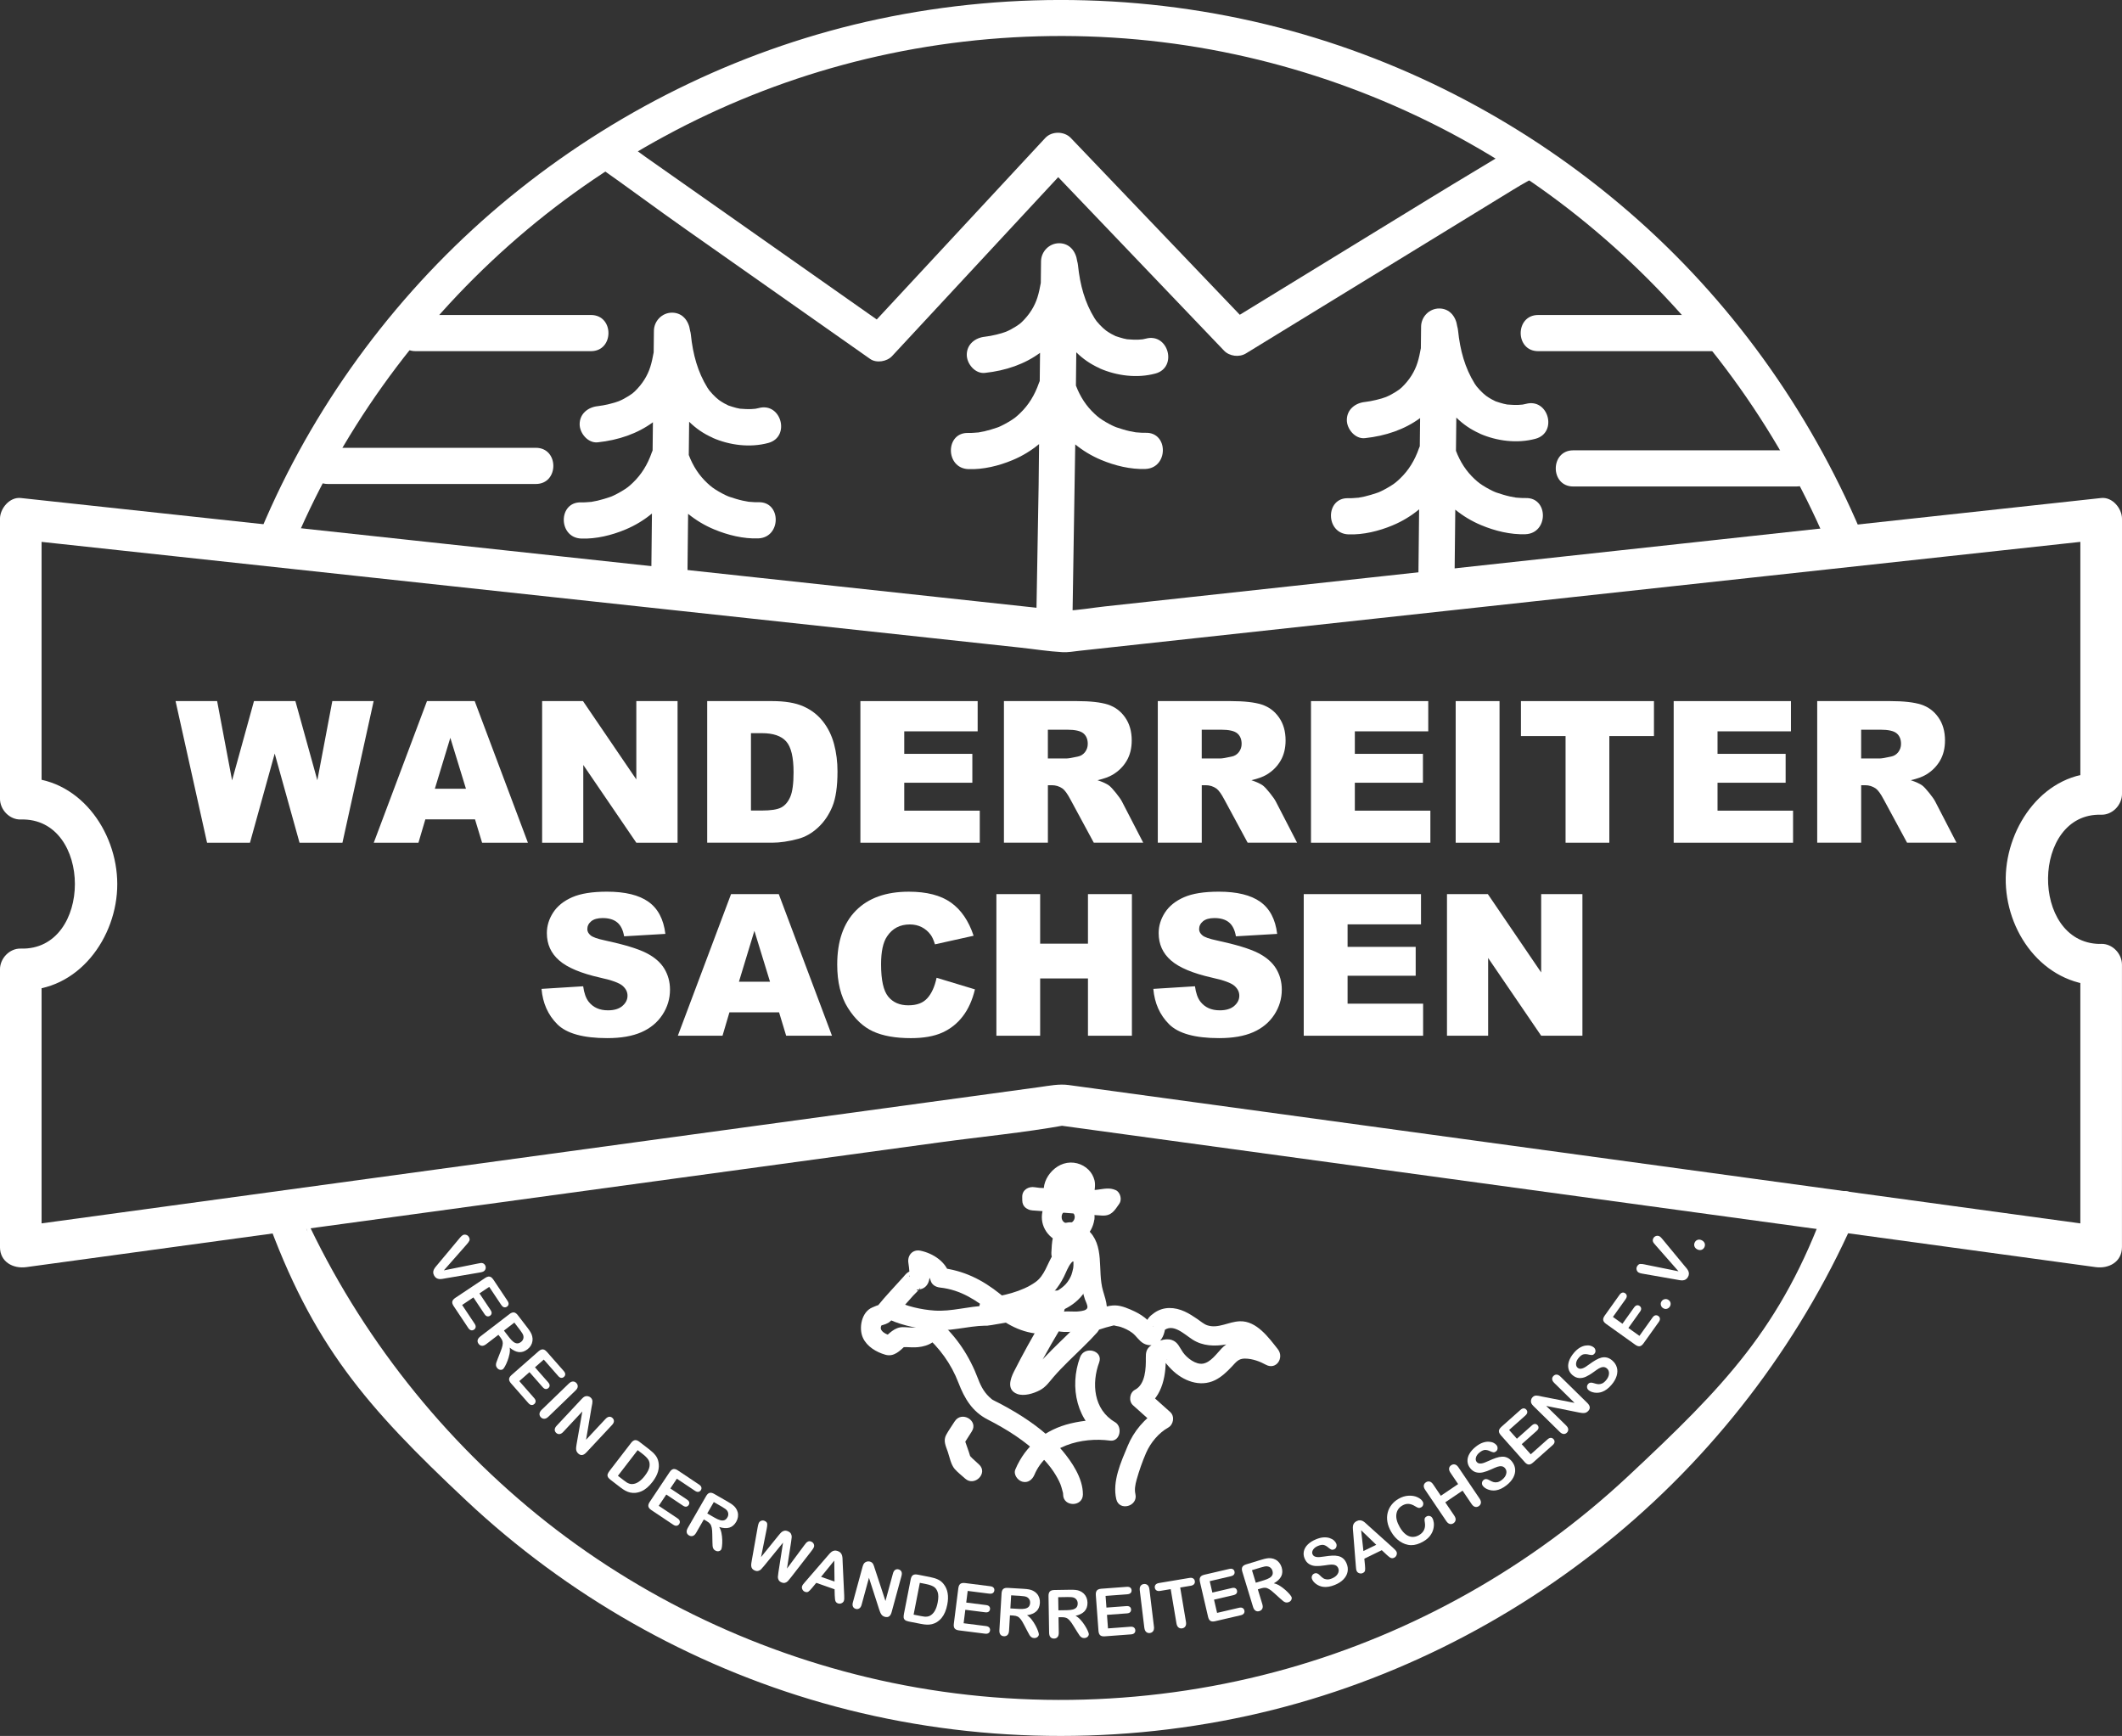 <?xml version="1.0" encoding="UTF-8"?><svg id="Ebene_2" xmlns="http://www.w3.org/2000/svg" viewBox="0 0 1173.52 959.91"><rect x="0" y="0" width="1173.52" height="959.91" fill="#333333" stroke="none"/><defs><style>.cls-1{fill:#fff;}</style></defs><g id="Ebene_2-2"><path class="cls-1" d="m97.1,387.68h22.98l8.27,43.84,12.11-43.84h22.9l12.14,43.78,8.28-43.78h22.86l-17.26,78.31h-23.73l-13.73-49.3-13.68,49.3h-23.73l-17.42-78.31Z"/><path class="cls-1" d="m262.7,453.06h-27.47l-3.82,12.93h-24.71l29.43-78.31h26.39l29.43,78.31h-25.34l-3.92-12.93Zm-5.02-16.93l-8.64-28.15-8.55,28.15h17.2Z"/><path class="cls-1" d="m299.81,387.68h22.6l29.49,43.32v-43.32h22.81v78.31h-22.81l-29.33-43v43h-22.76v-78.31Z"/><path class="cls-1" d="m391.1,387.68h35.95c7.09,0,12.81.96,17.17,2.88s7.97,4.68,10.82,8.28c2.85,3.6,4.91,7.78,6.2,12.55,1.28,4.77,1.92,9.83,1.92,15.17,0,8.37-.95,14.86-2.86,19.47-1.91,4.61-4.55,8.48-7.93,11.59-3.38,3.12-7.02,5.19-10.9,6.22-5.31,1.43-10.11,2.14-14.42,2.14h-35.95v-78.31Zm24.2,17.73v42.79h5.93c5.06,0,8.65-.56,10.79-1.68,2.14-1.12,3.81-3.08,5.02-5.88,1.21-2.8,1.82-7.33,1.82-13.6,0-8.3-1.35-13.98-4.06-17.04-2.71-3.06-7.19-4.59-13.46-4.59h-6.04Z"/><path class="cls-1" d="m475.82,387.68h64.85v16.72h-40.6v12.45h37.66v15.97h-37.66v15.44h41.77v17.73h-66.02v-78.31Z"/><path class="cls-1" d="m555.2,465.99v-78.31h40.33c7.48,0,13.19.64,17.15,1.92s7.14,3.66,9.56,7.13c2.42,3.47,3.63,7.7,3.63,12.69,0,4.34-.93,8.09-2.78,11.24-1.85,3.15-4.4,5.71-7.64,7.66-2.07,1.25-4.9,2.28-8.5,3.1,2.88.96,4.98,1.93,6.3,2.89.89.64,2.18,2.01,3.87,4.12,1.69,2.1,2.82,3.72,3.39,4.86l11.72,22.69h-27.34l-12.93-23.93c-1.64-3.1-3.1-5.11-4.38-6.04-1.75-1.21-3.72-1.82-5.93-1.82h-2.14v31.78h-24.3Zm24.3-46.58h10.2c1.1,0,3.24-.36,6.41-1.07,1.6-.32,2.91-1.14,3.93-2.46,1.01-1.32,1.52-2.83,1.52-4.54,0-2.53-.8-4.47-2.4-5.82-1.6-1.35-4.61-2.03-9.03-2.03h-10.63v15.92Z"/><path class="cls-1" d="m640.29,465.99v-78.31h40.33c7.48,0,13.19.64,17.15,1.92s7.14,3.66,9.56,7.13c2.42,3.47,3.63,7.7,3.63,12.69,0,4.34-.93,8.09-2.78,11.24-1.85,3.15-4.4,5.71-7.64,7.66-2.07,1.25-4.9,2.28-8.5,3.1,2.88.96,4.98,1.93,6.3,2.89.89.64,2.18,2.01,3.87,4.12,1.69,2.1,2.82,3.72,3.39,4.86l11.72,22.69h-27.34l-12.93-23.93c-1.64-3.1-3.1-5.11-4.38-6.04-1.75-1.21-3.72-1.82-5.93-1.82h-2.14v31.78h-24.3Zm24.3-46.58h10.2c1.1,0,3.24-.36,6.41-1.07,1.6-.32,2.91-1.14,3.93-2.46,1.01-1.32,1.52-2.83,1.52-4.54,0-2.53-.8-4.47-2.4-5.82-1.6-1.35-4.61-2.03-9.03-2.03h-10.63v15.92Z"/><path class="cls-1" d="m725.01,387.68h64.85v16.72h-40.6v12.45h37.66v15.97h-37.66v15.44h41.77v17.73h-66.02v-78.31Z"/><path class="cls-1" d="m805.03,387.68h24.25v78.31h-24.25v-78.31Z"/><path class="cls-1" d="m841.13,387.68h73.55v19.34h-24.68v58.97h-24.2v-58.97h-24.68v-19.34Z"/><path class="cls-1" d="m925.59,387.68h64.85v16.72h-40.6v12.45h37.66v15.97h-37.66v15.44h41.77v17.73h-66.02v-78.31Z"/><path class="cls-1" d="m1004.96,465.99v-78.31h40.33c7.48,0,13.19.64,17.15,1.92s7.14,3.66,9.56,7.13c2.42,3.47,3.63,7.7,3.63,12.69,0,4.34-.93,8.09-2.78,11.24-1.85,3.15-4.4,5.71-7.64,7.66-2.07,1.25-4.9,2.28-8.5,3.1,2.88.96,4.98,1.93,6.3,2.89.89.64,2.18,2.01,3.87,4.12,1.69,2.1,2.82,3.72,3.39,4.86l11.72,22.69h-27.34l-12.93-23.93c-1.64-3.1-3.1-5.11-4.38-6.04-1.75-1.21-3.72-1.82-5.93-1.82h-2.14v31.78h-24.3Zm24.3-46.58h10.2c1.1,0,3.24-.36,6.41-1.07,1.6-.32,2.91-1.14,3.93-2.46,1.01-1.32,1.52-2.83,1.52-4.54,0-2.53-.8-4.47-2.4-5.82-1.6-1.35-4.61-2.03-9.03-2.03h-10.63v15.92Z"/><path class="cls-1" d="m299.49,546.81l23.02-1.44c.5,3.74,1.51,6.59,3.04,8.55,2.49,3.17,6.05,4.75,10.68,4.75,3.45,0,6.12-.81,7.99-2.43,1.87-1.62,2.81-3.5,2.81-5.64s-.89-3.85-2.67-5.45c-1.78-1.6-5.91-3.12-12.39-4.54-10.61-2.39-18.18-5.56-22.7-9.51-4.56-3.95-6.84-8.99-6.84-15.12,0-4.02,1.17-7.82,3.5-11.41,2.33-3.58,5.84-6.39,10.52-8.44,4.68-2.05,11.1-3.07,19.26-3.07,10.01,0,17.64,1.86,22.89,5.58,5.25,3.72,8.38,9.64,9.37,17.76l-22.81,1.34c-.61-3.53-1.88-6.09-3.82-7.69s-4.62-2.4-8.04-2.4c-2.81,0-4.93.6-6.36,1.79-1.43,1.19-2.14,2.64-2.14,4.35,0,1.25.59,2.37,1.76,3.37,1.14,1.03,3.85,1.99,8.12,2.88,10.58,2.28,18.15,4.59,22.73,6.92,4.57,2.33,7.91,5.23,9.99,8.68,2.08,3.46,3.13,7.32,3.13,11.59,0,5.02-1.39,9.65-4.17,13.89-2.78,4.24-6.66,7.45-11.64,9.64-4.99,2.19-11.27,3.28-18.86,3.28-13.32,0-22.54-2.56-27.67-7.69-5.13-5.13-8.03-11.64-8.71-19.55Z"/><path class="cls-1" d="m430.86,559.79h-27.47l-3.82,12.93h-24.71l29.43-78.31h26.39l29.43,78.31h-25.34l-3.92-12.93Zm-5.02-16.93l-8.64-28.15-8.55,28.15h17.2Z"/><path class="cls-1" d="m517.96,540.67l21.21,6.41c-1.43,5.95-3.67,10.92-6.73,14.9-3.06,3.99-6.86,7-11.4,9.03-4.54,2.03-10.32,3.04-17.33,3.04-8.51,0-15.46-1.24-20.86-3.71-5.39-2.47-10.05-6.82-13.97-13.05-3.92-6.23-5.88-14.2-5.88-23.91,0-12.95,3.45-22.91,10.34-29.87,6.89-6.96,16.64-10.44,29.25-10.44,9.86,0,17.62,1.99,23.26,5.98,5.64,3.99,9.84,10.11,12.58,18.38l-21.37,4.75c-.75-2.39-1.53-4.13-2.35-5.23-1.35-1.85-3.01-3.28-4.97-4.27-1.96-1-4.15-1.5-6.57-1.5-5.48,0-9.69,2.21-12.61,6.62-2.21,3.27-3.31,8.41-3.31,15.42,0,8.68,1.32,14.63,3.95,17.85,2.63,3.22,6.34,4.83,11.11,4.83s8.13-1.3,10.5-3.9c2.37-2.6,4.09-6.37,5.15-11.32Z"/><path class="cls-1" d="m551.03,494.41h24.2v27.4h26.44v-27.4h24.3v78.31h-24.3v-31.68h-26.44v31.68h-24.2v-78.31Z"/><path class="cls-1" d="m637.83,546.81l23.02-1.44c.5,3.74,1.51,6.59,3.04,8.55,2.49,3.17,6.05,4.75,10.68,4.75,3.45,0,6.12-.81,7.99-2.43,1.87-1.62,2.81-3.5,2.81-5.64s-.89-3.85-2.67-5.45c-1.78-1.6-5.91-3.12-12.39-4.54-10.61-2.39-18.18-5.56-22.7-9.51-4.56-3.95-6.84-8.99-6.84-15.12,0-4.02,1.17-7.82,3.5-11.41,2.33-3.58,5.84-6.39,10.52-8.44,4.68-2.05,11.1-3.07,19.26-3.07,10.01,0,17.64,1.86,22.89,5.58,5.25,3.72,8.38,9.64,9.37,17.76l-22.81,1.34c-.61-3.53-1.88-6.09-3.82-7.69s-4.62-2.4-8.04-2.4c-2.81,0-4.93.6-6.36,1.79-1.43,1.19-2.14,2.64-2.14,4.35,0,1.25.59,2.37,1.76,3.37,1.14,1.03,3.85,1.99,8.12,2.88,10.58,2.28,18.15,4.59,22.73,6.92,4.57,2.33,7.91,5.23,9.99,8.68,2.08,3.46,3.13,7.32,3.13,11.59,0,5.02-1.39,9.65-4.17,13.89-2.78,4.24-6.66,7.45-11.64,9.64-4.99,2.19-11.27,3.28-18.86,3.28-13.32,0-22.54-2.56-27.67-7.69-5.13-5.13-8.03-11.64-8.71-19.55Z"/><path class="cls-1" d="m721,494.41h64.85v16.72h-40.6v12.45h37.66v15.97h-37.66v15.44h41.77v17.73h-66.02v-78.31Z"/><path class="cls-1" d="m800.22,494.41h22.6l29.49,43.32v-43.32h22.81v78.31h-22.81l-29.33-43v43h-22.76v-78.31Z"/><path class="cls-1" d="m607.4,735.35c2.8-.92,5.61-1.78,8.48-2.44,1.07-.25,1.93.02.56-.14,1.07.12-1.03-.2-1.04-.2.98.66,3.06.74,4.2,1.12,2.31.77,4.61,1.85,6.56,3.32,2.31,1.74,3.72,4.45,6.3,5.87s5.7,1.28,8.05-.53c2.98-2.3,3.82-6.35,4.09-9.92-.53,1.29-1.07,2.58-1.6,3.87,5.31-5.27,11.73,1.38,16.52,4.44,5.68,3.63,12.25,3.82,18.75,2.66,1.87-.34,3.67-.91,5.5-1.4.51-.14,2.9-.53,1.31-.4.39-.03.76-.05,1.15-.06,1.24-.03-1.15-.31.11-.02.42.1.83.21,1.23.37-.95-.37.15.12.45.32.95.65,1.43.97,2.47,1.94,3.12,2.9,5.81,6.27,8.44,9.61,2.21-2.87,4.42-5.73,6.63-8.6-5.3-2.9-11.83-5.14-17.92-4.87-4.75.21-8.79,1.93-12.08,5.37-2.75,2.87-6.02,7.64-10.25,8.37-4.02.69-8.87-3.1-11.06-6.17-1.9-2.66-2.81-5.82-6.29-6.92-3.87-1.23-8.29.86-11.42,3.06-2.66,1.86-2.91,4.02-2.87,6.88.08,5.65-.19,14.58-5.97,17.59-3.02,1.57-3.66,6.31-1.11,8.6,4.27,3.82,8.55,7.65,12.82,11.47.37-2.87.74-5.73,1.11-8.6-7.52,4.18-13.57,11.65-16.83,19.49-3.72,8.95-8.69,19.68-6.35,29.58,1.62,6.86,12.18,3.95,10.56-2.91-.55-2.35-.15-4.95.72-8.04,1.39-4.92,3.15-9.94,5.18-14.63,2.52-5.81,7.14-11.19,12.24-14.03,2.96-1.64,3.72-6.26,1.11-8.6-4.27-3.82-8.55-7.65-12.82-11.47-.37,2.87-.74,5.73-1.11,8.6,9.89-5.15,12.05-18.91,11.32-29.03-.9,1.58-1.81,3.15-2.71,4.73.87-.64,1.86-1.09,2.74-1.69,1.14-.77,1.3.3.18-.54-.8-.18-1.41-.58-1.81-1.2-.28-.39-.27-.36.02.08.25,2.24,3.51,5.55,4.98,7.01,6.24,6.23,15.61,9.97,23.97,5.9,3.63-1.76,6.65-4.68,9.38-7.58,2.31-2.45,3.61-4.38,7.15-4.37,4.31.02,8.43,1.66,11.59,3.39,5.78,3.16,10.34-3.89,6.63-8.6-5.04-6.41-11.78-15.75-21.01-15.42-6.37.23-11.83,4.19-17.92,2.25-1.97-.63-3.89-2.35-5.57-3.49-2.26-1.53-4.52-3.04-7.02-4.17-5.48-2.5-11.58-2.86-16.71.7-2.58,1.79-4.36,3.54-4.8,6.75-.18,1.28.26-.94-.04.22-.08.29-.17.65-.21.93l-.13.48c-.21.61-.21.63,0,.04l.18-.19c.86-.99,2.1-1.34,3.72-1.04.65-.36,1.31,1.7.31-.13-.57-1.05-1.75-2.08-2.62-2.88-2.16-1.98-4.66-3.64-7.31-4.89-3.18-1.49-7.1-3.25-10.72-3.35-4.05-.12-8.56,1.76-12.3,2.99-6.66,2.19-3.81,12.77,2.91,10.56h0Z"/><path class="cls-1" d="m598.87,826.32c.03-8.92-6.04-17.83-11.47-24.32-7.02-8.39-16.05-15.13-25.35-20.79-3.18-1.93-6.43-3.74-9.73-5.45-1.08-.56-2.21-1.06-3.27-1.67-.13-.07-.25-.17-.37-.25-.93-.59.19.18-.34-.25-3.64-2.97-5.71-6.57-7.34-10.9-4.8-12.74-11.89-23.6-22.22-32.6-2.84-2.48-8.32-1.92-9.15,2.42-.27,1.4-.95,1.38-3.01,1.54-2.45.19-4.88-.21-7.33-.2-4.63.02-7.59,3.6-10.9,6.43,1.78-.47,3.55-.94,5.33-1.41-2.02-.55-4.51-1.27-5.94-2.9-1.5-1.71-.28-3.25.87-4.99l-3.27,2.52c1.91-.62,4.2-1.04,5.94-2.07,1.21-.71,2.11-1.98,3.02-3.01,3.58-4.02,7.15-8.03,10.73-12.05,1.08-1.22,2.83-2.6,3.6-4.04.07-.12.27-.22.31-.35-.72,2.46-3.4,1.06-1.24,1.03,1.94-.02,3.67-.82,4.83-2.38,2.91-3.89,1.05-10.83.36-15.2-2.25,2.25-4.49,4.49-6.74,6.74,3.16.67,7.47,2.17,8.43,5.78.67,2.53,2.86,3.75,5.28,4.02,11.59,1.28,20.13,7.08,28.96,14.15,8.91,7.14,18.07,11.85,29.8,11.53,7.03-.19,7.06-11.14,0-10.95-5.06.14-9.89-.64-14.38-3.07-4.04-2.19-7.53-5.16-11.1-8.03-10.03-8.06-20.35-13.17-33.28-14.59,1.76,1.34,3.52,2.68,5.28,4.02-1.92-7.25-9.02-11.93-16.08-13.43-4.37-.93-7.4,2.55-6.74,6.74.21,1.32.24,1.56.34,2.52.11,1.03.23,2.06.28,3.09.02.42.02.84.05,1.26.03.46.32,1.19.01.73-1.1-1.7,6.45-3.9,3.17-3.74-.78.04-1.55.25-2.28.5-1.03.34-1.88.81-2.68,1.53-.58.52-1.07,1.2-1.59,1.78-4.67,5.24-9.63,10.33-14.05,15.78-.13.16-.68.6-.72.81-.01.08-.19.14-.2.23.08-.46,3-1.14,1.99-1.26s-3.25.99-4.23,1.39c-5.97,2.42-7.71,11.43-5.21,16.84,2.24,4.84,7.41,7.88,12.37,9.31,4.71,1.35,7.97-2.06,11.19-5.08,2.09-1.96-1.66.97-2.17.78.64.23,1.87.06,2.54.09,2.17.12,4.33.23,6.5.03,5.77-.53,11.33-3.31,12.51-9.5l-9.15,2.42c8.54,7.44,14.97,16.21,19.03,26.79,3.34,8.7,7.63,15.93,16.12,20.28,10.59,5.43,20.88,11.86,29.33,20.32,2.58,2.58,4.92,5.26,6.88,8.14.84,1.24,1.63,2.51,2.35,3.82.32.58.62,1.16.91,1.75.17.35,1.06,2.4.54,1.11.72,1.79,1.2,3.59,1.67,5.46.44,1.79-.06-1.2.04.24.01.2.03.39.03.59-.02,7.05,10.93,7.06,10.95,0h0Z"/><path class="cls-1" d="m597.31,750.48c-6.11,16.45-1.93,36.19,13.82,45.36.92-3.4,1.84-6.8,2.76-10.2-7.14-.95-14.81-.2-21.77,1.46-14.03,3.33-25,12.13-30.61,25.46-1.16,2.75,1.24,6,3.82,6.74,3.15.9,5.59-1.11,6.74-3.82,6.77-16.08,26.25-20.96,41.82-18.88,5.63.75,7.1-7.68,2.76-10.2-11.99-6.98-13.02-21.61-8.79-33,2.46-6.62-8.12-9.47-10.56-2.91h0Z"/><path class="cls-1" d="m527.99,785.93c-1.56,2.46-3.29,4.87-4.69,7.41-1.84,3.33-.22,6.28.88,9.54.99,2.93,1.71,7.01,3.78,9.4,1.67,1.93,3.86,3.55,5.74,5.28,5.18,4.76,12.94-2.96,7.74-7.74l-3.86-3.55c-.31-.28-1.3-1.54-1.74-1.6.97.13,1.62,3.65.88,1.14-1.07-3.63-2.44-7.19-3.65-10.77l-.55,4.22c1.65-2.6,3.29-5.2,4.94-7.79,3.78-5.97-5.69-11.47-9.46-5.53h0Z"/><path class="cls-1" d="m594.37,672.96c-.25,4.72-7.26,4.75-7.26,0s7.01-4.72,7.26,0c.38,7.01,11.33,7.05,10.95,0-.42-7.9-6.32-14.63-14.58-14.63s-14.52,6.72-14.58,14.63c-.06,7.77,6.39,14.31,14.08,14.6,8.45.33,14.64-6.53,15.08-14.6.38-7.04-10.57-7.02-10.95,0Z"/><path class="cls-1" d="m578.82,717.51c-1.4,5.5-3.24,12.98,2.27,16.93,3.92,2.81,10.22,2.1,14.8,1.71,4.89-.41,10.03-1.44,13.5-5.2,4.78-5.19,2.29-11.41.59-17.27-3.25-11.18,1.31-25.18-8.64-33.82-3.82-3.32-9.46-5.47-14.19-2.71-5.49,3.21-5.39,10.06-5.72,15.63-.43,7.04,10.52,7.01,10.95,0,.11-1.81.23-3.61.51-5.4.03-.21.44-1.48.31-1.66.58.81-1.68.78-1.68.98,0-.06,2.89,1.63,3.21,2,.8.89,1.32,1.98,1.72,3.1,1.16,3.2,1.05,6.69,1.09,10.04.05,3.9.29,7.77,1.08,11.6.35,1.7.83,3.37,1.37,5.02.38,1.16,1.66,3.41,1.36,4.64-.39,1.57-3.07,1.82-4.47,2.01-2.98.41-6.21-.26-9.12.26-.35.06-1.98-.38-.2.55,1.51.79.24.62.71-.33.66-1.32.72-3.72,1.09-5.17,1.74-6.83-8.82-9.75-10.56-2.91h0Z"/><path class="cls-1" d="m576.37,730.13c-5.53,9.25-10.76,18.69-15.63,28.31-2.1,4.16-4.06,10.11,1.77,12.34,3.78,1.44,9.07-.23,12.49-2.01,3.33-1.73,5.2-4.52,7.56-7.27,2.61-3.04,5.43-5.9,8.27-8.72,5.34-5.31,10.96-10.4,15.97-16.04,4.66-5.25-3.05-13.03-7.74-7.74-5.48,6.17-11.67,11.7-17.48,17.55-2.72,2.74-5.42,5.53-7.86,8.53-2.49,3.07-4.75,5.45-9.09,5.23.92.25,1.84.5,2.76.75l-.48-.23,2.52,3.27-.26-.86v2.91c1.76-5.24,5.27-10.41,7.91-15.24,2.82-5.14,5.74-10.22,8.75-15.25,3.63-6.06-5.84-11.58-9.46-5.53h0Z"/><path class="cls-1" d="m570.83,663.82c11.1.72,28.53,2.21,39.62,2.93.53.03,1.13.04,1.49-.34.29-.31,1.35-2.22,2.35-3.57-1.81-1.2-11.11,2.31-12.58-.36-.19-.35-.83,0-1.16-.22-.32-.22-.49-.6-.6-.98-.58-2.05.31-4.22.17-6.35-.25-3.79-4.07-6.76-7.86-6.66s-7.22,2.79-8.86,6.21c-1.16,2.44-1.2,5.96,1.19,7.23-4.53.93-9.25.95-13.79.06l.02,2.04Z"/><path class="cls-1" d="m570.83,669.3c8.77.58,17.54,1.29,26.3,1.96,4.12.32,8.25.69,12.38.9,5.2.26,6.87-2.78,9.51-6.56,1.58-2.25.58-6.33-1.96-7.49-3.46-1.58-6.63-.68-10.25-.24-.53.06-1.06.09-1.59.14-1.82.19-1-.43-.13.34,3.36,2.97.22-.1-.62-.6-1.21-.73-2.57-.83-3.93-.97,1.29.53,2.58,1.07,3.87,1.6.69,1.82.97,1.95.85.39.08-.64.16-1.28.23-1.92.12-1.43.13-2.9-.24-4.3-.54-2.09-1.67-4.09-3.18-5.63-3.56-3.62-8.95-4.98-13.79-3.47-9.36,2.92-15.89,16.3-6.47,22.99.44-3.34.87-6.67,1.31-10.01-3.6.67-7.27.7-10.87.06-3.41-.6-6.97,1.45-6.93,5.28l.02,2.04c.08,7.04,11.03,7.06,10.95,0l-.02-2.04c-2.31,1.76-4.62,3.52-6.93,5.28,5.66,1,11.04.99,16.7-.06,5.07-.94,4.77-7.55,1.31-10.01,1.59,1.13.25,1.16,1.27-.65.53-.95,1.45-1.87,2.48-2.29,1.26-.51,2.82-.36,3.5,1,.49.97-.24,2.7-.27,3.73-.04,1.31-.02,2.7.35,3.96.93,3.2,3.59,4.43,5.58,5.02-1.09-.84-2.18-1.68-3.27-2.52,2.22,2.89,4.99,3.91,8.6,3.7,1.64-.09,3.28-.38,4.91-.63.3-.04,1.48-.21,1.43-.2,1.1-.27,2.18.63-.4-.55-.65-2.5-1.31-4.99-1.96-7.49-.49.71-.98,1.42-1.43,2.16-.91,1.51-1.02.44.36-.22.92-.25,1.84-.5,2.76-.75-6.62.12-13.43-.89-20.03-1.4s-13.6-1.06-20.41-1.51c-7.04-.46-7.01,10.49,0,10.95Z"/><path class="cls-1" d="m489.1,728.36c7.61,4.04,16.47,5.91,24.96,6.99,10.45,1.33,20.59-2.13,30.99-2.32,7.04-.13,7.06-11.08,0-10.95-9.48.17-18.82,3.29-28.32,2.61-7.27-.52-15.65-2.35-22.11-5.78-6.22-3.31-11.76,6.14-5.53,9.46h0Z"/><path class="cls-1" d="m593.42,694.67c.03.13.06.27.08.4.03.16.05.32.08.48.22,1.15-.07-1.14-.04-.29.06,1.52.19,2.99.1,4.52-.03.45-.07.89-.12,1.34-.03.23.14-.6-.09.44-.24,1.1-.5,2.18-.86,3.25-.48,1.43-1.79,3.75-3.13,5.2-5.3,5.73-13.15,6.89-20.48,8.15-6.69,1.16-13.37,2.32-20.07,3.43-1.14.19-2.29.36-3.44.56-1.34.24,1.03-.06.71-.09l2.76.75h0c.65,2.5,1.31,4.99,1.96,7.49-2.37,2.21-2.66,2.57-.86,1.11.68-.68,1.15-1.49,1.41-2.42.1-.3.11-.64.18-.94.28-1.13.45-2.29.67-3.43-1.27,1.27-2.55,2.55-3.82,3.82,9.24-1.36,18.88-3.91,27.09-8.42,5.89-3.24,9.73-7.93,12.74-13.88,1.28-2.53,2.3-5.61,4.13-7.81.35-.42.51-.72,1.2-.79.78-.07,2.57.58,3.6.96,6.62,2.44,9.48-8.14,2.91-10.56-7.18-2.65-13.63-.77-17.75,5.74-3.19,5.05-4.64,11.63-9.71,15.25-7.56,5.4-18.06,7.61-27.12,8.94-1.72.25-3.5,2.16-3.82,3.82-.28,1.46-.57,2.92-.85,4.37.84-1.09,1.68-2.18,2.52-3.27-.87.49-1.43,1.13-1.96,1.96-1.59,2.49-.52,6.04,1.96,7.49,2.15,1.25,4.46.54,6.73.17,6.44-1.05,12.87-2.17,19.3-3.28,9.59-1.66,19.17-3.33,26.56-10.2,4.4-4.1,7.28-9.74,8.19-15.67.58-3.79.67-7.75-.21-11.51-1.61-6.86-12.17-3.95-10.56,2.91Z"/><path class="cls-1" d="m1009.91,665.89c-24.72,68.37-56.54,100.86-109.64,150.49-53.27,49.79-118.33,86.53-188.51,106.33-73.09,20.62-151.29,22.88-225.42,6.32-71.33-15.94-138.65-48.94-194.67-95.95-55.68-46.72-100.02-106.19-128.62-173.04-3.44-8.05,10.09,29.49,7.13,21.25-1.83-5.08-10.68-23.13-16.18-21.62-4.91,1.35-8.82,7.19-6.98,12.3,25.73,71.62,55.34,105.67,110.85,157.79,55.59,52.2,123.51,90.96,196.88,111.87,76.28,21.74,157.85,24.06,235.31,7.12,74.72-16.34,144.79-51.11,203.59-99.92,58.03-48.17,104.52-110.37,134.13-179.74,3.84-9.01-1.89,11.32,1.44,2.12,1.84-5.08-2.07-10.95-6.98-12.3-5.56-1.53-3.5,2.72-5.34,7.82l-6.96-.84Z"/><path class="cls-1" d="m160.77,305.31c26.57-64.89,68.4-123.2,120.77-169.74,52.72-46.84,116.25-81.16,184.3-99.62,70.6-19.15,145.83-21.23,217.36-5.84,68.77,14.8,134.13,45.41,189.16,89.32,54.81,43.73,99.33,99.49,129.64,162.74,3.7,7.71,7.19,15.53,10.42,23.44,2.04,5,6.65,8.54,12.3,6.98,4.73-1.3,9.04-7.27,6.98-12.3-27.8-68.03-70.57-129.43-125.49-178.38-54.93-48.96-120.87-85.19-191.84-104.75-74.24-20.47-153.3-22.59-228.61-6.6-72.5,15.4-140.63,48.15-198.59,94.23-56.87,45.22-103.39,103.78-134.43,169.48-4,8.46-7.72,17.05-11.27,25.71-2.05,5,2.22,10.99,6.98,12.3,5.73,1.58,10.25-1.97,12.3-6.98h0Z"/><path class="cls-1" d="m1160.97,521.96c-38.35-.81-37.59-72.59,1.04-71.45,6.22.18,11.51-5.42,11.51-11.51v-152.11c0-5.72-5.29-12.18-11.51-11.51-19.17,2.09-38.34,4.17-57.51,6.26-45.98,5-91.95,10-137.93,15-55.29,6.02-110.59,12.03-165.88,18.05-47.73,5.19-95.46,10.39-143.2,15.58-15.52,1.69-31.03,3.38-46.55,5.06-7.09.77-14.37,2.11-21.51,2.34-3.41.11-6.94-.6-10.32-.97-12.3-1.33-24.59-2.66-36.89-3.99-43.63-4.71-87.27-9.43-130.9-14.14-55.27-5.97-110.53-11.94-165.8-17.91-49.71-5.37-99.42-10.74-149.13-16.11-27.03-2.92-54.07-5.84-81.1-8.76-1.26-.14-2.53-.27-3.79-.41-6.19-.67-11.51,5.81-11.51,11.51v154.75c0,6.08,5.27,11.69,11.51,11.51,39.9-1.18,39.89,72.57,0,71.38-6.22-.18-11.51,5.42-11.51,11.51v153.54c0,8.26,7.32,12.08,14.56,11.09,19.09-2.61,38.17-5.21,57.26-7.82,45.84-6.26,91.67-12.52,137.51-18.78,55.45-7.57,110.9-15.14,166.34-22.72,47.92-6.54,95.84-13.09,143.76-19.63,23.18-3.17,46.74-5.37,69.77-9.53.32-.06.64-.09.96-.13h-6.12c19.11,2.61,38.22,5.23,57.33,7.84,45.88,6.27,91.75,12.55,137.63,18.82,55.09,7.53,110.17,15.06,165.26,22.6,47.96,6.56,95.92,13.11,143.88,19.67,23.28,3.18,46.57,6.38,69.85,9.55.32.04.64.09.96.13,7.25.99,14.56-2.83,14.56-11.09v-156.14c0-6.08-5.27-11.69-11.51-11.51l-1.04.03c-14.77.44-14.84,23.45,0,23.01l1.04-.03c-3.84-3.84-7.67-7.67-11.51-11.51v156.14c4.85-3.7,9.71-7.4,14.56-11.09-19.11-2.61-38.22-5.23-57.33-7.84-46.06-6.3-92.11-12.59-138.17-18.89-55.46-7.58-110.92-15.17-166.37-22.75-47.79-6.54-95.59-13.07-143.38-19.61-22.95-3.14-45.89-6.29-68.84-9.41-5.28-.72-10.61.39-15.89,1.11-12.01,1.64-24.02,3.28-36.02,4.92-43.5,5.94-87,11.88-130.5,17.82-55.19,7.54-110.39,15.08-165.58,22.61-49.75,6.79-99.5,13.59-149.25,20.38-27.17,3.71-54.34,7.42-81.51,11.13-1.26.17-2.51.34-3.77.52,4.85,3.7,9.71,7.4,14.56,11.09v-153.54c-3.84,3.84-7.67,7.67-11.51,11.51,31.66.94,53.41-29.1,53.37-58.7-.04-29.6-21.64-59.64-53.37-58.7l11.51,11.51v-154.75c-3.84,3.84-7.67,7.67-11.51,11.51,19.07,2.06,38.14,4.12,57.21,6.18,45.82,4.95,91.64,9.9,137.46,14.85,55.31,5.97,110.61,11.95,165.92,17.92,48.13,5.2,96.27,10.4,144.4,15.6,15.93,1.72,31.86,3.44,47.79,5.16,7.73.83,15.54,2.1,23.3,2.52,3.11.17,6.23-.42,9.33-.76,11.8-1.28,23.59-2.57,35.39-3.85,43.11-4.69,86.22-9.38,129.33-14.07,55.18-6,110.36-12.01,165.54-18.01,49.84-5.42,99.69-10.84,149.53-16.27,27.17-2.96,54.34-5.91,81.5-8.87,1.27-.14,2.54-.28,3.82-.42-3.84-3.84-7.67-7.67-11.51-11.51v152.11c3.84-3.84,7.67-7.67,11.51-11.51-31.15-.92-52.33,29.03-52.78,57.85-.46,29.67,20.47,58.95,51.74,59.61,14.81.31,14.81-22.7,0-23.01Z"/><path class="cls-1" d="m330.26,91.66c17.29,12.16,31.94,23.15,49.23,35.31,27.57,19.38,55.14,38.76,82.71,58.15,6.34,4.45,12.67,8.91,19.01,13.36,3.48,2.45,9.29,1.48,12.12-1.56,28.86-31.08,57.73-62.17,86.59-93.25,4.09-4.4,8.18-8.81,12.27-13.21h-14.14c28.92,30.25,57.83,60.5,86.75,90.75,4.04,4.22,8.07,8.44,12.11,12.67,3,3.14,8.41,3.83,12.12,1.56,19.05-11.67,38.09-23.34,57.14-35.01,30.22-18.51,60.44-37.03,90.66-55.54,7-4.29,6.88-3.86,13.88-8.15,10.96-6.71.92-24.02-10.09-17.27-19.05,11.67-30.96,18.61-50.01,30.28-30.22,18.51-60.44,37.03-90.66,55.54-7,4.29-14.01,8.58-21.01,12.87,4.04.52,8.08,1.04,12.12,1.56-28.92-30.25-57.83-60.5-86.75-90.75-4.04-4.22-8.07-8.44-12.11-12.67-3.63-3.8-10.52-3.9-14.14,0-28.86,31.08-57.73,62.17-86.59,93.25-4.09,4.4-8.18,8.81-12.27,13.21,4.04-.52,8.08-1.04,12.12-1.56-17.29-12.16-34.59-24.31-51.88-36.47-27.57-19.38-55.14-38.76-82.71-58.15-6.34-4.45-10.02-7.75-16.36-12.2-4.42-3.11-11.12-.8-13.68,3.59-2.92,5-3.49,9.41.94,12.52l2.65,1.16Z"/><path class="cls-1" d="m394.08,242.09c9.42,4.13,20.76,5.58,30.83,2.84,12.41-3.37,7.14-22.67-5.32-19.29-.59.16-1.19.24-1.78.38-.74.04-1.48.14-2.22.18-2.15.1-4.25-.04-6.39-.21-.07-.02-.13-.03-.21-.05-.58-.15-1.17-.23-1.75-.37-1.44-.34-2.81-.84-4.22-1.28-.05-.01-.08-.02-.12-.03-.82-.4-1.63-.79-2.43-1.24-1-.56-1.96-1.19-2.9-1.85-.12-.14-1.49-1.23-1.74-1.47-.6-.56-1.18-1.14-1.75-1.74-.59-.62-1.15-1.27-1.7-1.93-.71-.88-.74-.91-.08-.1-.36-.5-.72-1.01-1.06-1.53-5.37-8.69-8.04-18.35-9.17-29.3-.08-.81-.25-1.59-.46-2.35-.71-5.3-4.14-9.86-9.98-9.86-5.47,0-9.94,4.58-10,10-.04,3.98-.09,7.96-.13,11.94-.51,2.73-1.03,5.42-1.88,8.08-1.54,4.82-4.29,9.36-8.6,13.54-.05.05-1.29,1.08-1.36,1.17-.63.46-1.28.9-1.94,1.31-1.74,1.1-3.6,2.13-5.51,2.91-2.32.95-7.89,2.35-11.65,2.75-5.37.57-10,4.19-10,10,0,4.96,4.6,10.58,10,10,11.52-1.23,22.03-4.83,30.52-11.1-.06,5.2-.11,10.39-.17,15.59-.17.36-.32.73-.45,1.1-2.31,6.66-5.73,12.25-10.56,16.83-2.25,2.14-3.16,2.85-6.22,4.68-1.37.82-2.77,1.55-4.2,2.25-.41.2-.82.38-1.24.56-.22.08-.59.22-.91.33-2.28.76-4.55,1.49-6.9,2.02-1.01.23-2.04.41-3.06.6-.17.03-.31.06-.43.08-.05,0-.09,0-.16,0-1.78.11-3.56.34-5.35.27-12.87-.48-12.85,19.52,0,20,8.24.31,16.91-1.84,24.45-4.99,5.46-2.28,10.34-5.28,14.66-8.85-.08,7.57-.16,15.15-.24,22.72-.06,5.87-.13,11.75-.19,17.62-.14,12.87,19.86,12.88,20,0,.14-13.39.29-26.78.43-40.17,4.24,3.46,9.02,6.36,14.36,8.59,7.54,3.15,16.2,5.3,24.45,4.99,12.83-.48,12.89-20.48,0-20-1.7.06-3.39-.13-5.08-.24-.12,0-.2-.01-.29-.02-.08-.02-.15-.03-.24-.05-1.01-.2-2.02-.35-3.02-.57-2.47-.54-4.85-1.31-7.25-2.1-.08-.03-.46-.17-.76-.28-.44-.2-1.41-.62-1.39-.61-1.29-.62-2.55-1.28-3.78-2-2.99-1.75-4.27-2.73-6.24-4.56-4.7-4.35-8.03-9.5-10.39-15.69.07-6.13.13-12.25.2-18.38,3.65,3.6,7.94,6.62,13.01,8.84Z"/><path class="cls-1" d="m818.35,239.78c9.42,4.13,20.76,5.58,30.83,2.84,12.41-3.37,7.14-22.67-5.32-19.29-.59.16-1.19.24-1.78.38-.74.04-1.48.14-2.22.18-2.15.1-4.25-.04-6.39-.21-.07-.02-.13-.03-.21-.05-.58-.15-1.17-.23-1.75-.37-1.44-.34-2.81-.84-4.22-1.28-.05-.01-.08-.02-.12-.03-.82-.4-1.63-.79-2.43-1.24-1-.56-1.96-1.19-2.9-1.85-.12-.14-1.49-1.23-1.74-1.47-.6-.56-1.18-1.14-1.75-1.74-.59-.62-1.15-1.27-1.7-1.93-.71-.88-.74-.91-.08-.1-.36-.5-.72-1.01-1.06-1.53-5.37-8.69-8.04-18.35-9.17-29.3-.08-.81-.25-1.59-.46-2.35-.71-5.3-4.14-9.86-9.98-9.86-5.47,0-9.94,4.58-10,10-.04,3.98-.09,7.96-.13,11.94-.51,2.73-1.03,5.42-1.88,8.08-1.54,4.82-4.29,9.36-8.6,13.54-.05.05-1.29,1.08-1.36,1.17-.63.46-1.28.9-1.94,1.31-1.74,1.1-3.6,2.13-5.51,2.91-2.32.95-7.89,2.35-11.65,2.75-5.37.57-10,4.19-10,10,0,4.96,4.6,10.58,10,10,11.52-1.23,22.03-4.83,30.52-11.1-.06,5.2-.11,10.39-.17,15.59-.17.36-.32.73-.45,1.1-2.31,6.66-5.73,12.25-10.56,16.83-2.25,2.14-3.16,2.85-6.22,4.68-1.37.82-2.77,1.55-4.2,2.25-.41.2-.82.38-1.24.56-.22.08-.59.22-.91.33-2.28.76-4.55,1.49-6.9,2.02-1.01.23-2.04.41-3.06.6-.17.03-.31.06-.43.08-.05,0-.09,0-.16,0-1.78.11-3.56.34-5.35.27-12.87-.48-12.85,19.52,0,20,8.24.31,16.91-1.84,24.45-4.99,5.46-2.28,10.34-5.28,14.66-8.85-.08,7.57-.16,15.15-.24,22.72-.06,5.87-.13,11.75-.19,17.62-.14,12.87,19.86,12.88,20,0,.14-13.39.29-26.78.43-40.17,4.24,3.46,9.02,6.36,14.36,8.59,7.54,3.15,16.2,5.3,24.45,4.99,12.83-.48,12.89-20.48,0-20-1.7.06-3.39-.13-5.08-.24-.12,0-.2-.01-.29-.02-.08-.02-.15-.03-.24-.05-1.01-.2-2.02-.35-3.02-.57-2.47-.54-4.85-1.31-7.25-2.1-.08-.03-.46-.17-.76-.28-.44-.2-1.41-.62-1.39-.61-1.29-.62-2.55-1.28-3.78-2-2.99-1.75-4.27-2.73-6.24-4.56-4.7-4.35-8.03-9.5-10.39-15.69.07-6.13.13-12.25.2-18.38,3.65,3.6,7.94,6.62,13.01,8.84Z"/><path class="cls-1" d="m608.17,203.7c9.42,4.13,20.76,5.58,30.83,2.84,12.41-3.37,7.14-22.67-5.32-19.29-.59.16-1.19.24-1.78.38-.74.04-1.48.14-2.22.18-2.15.1-4.25-.04-6.39-.21-.07-.02-.13-.03-.21-.05-.58-.15-1.17-.23-1.75-.37-1.44-.34-2.81-.84-4.22-1.28-.05-.01-.08-.02-.12-.03-.82-.4-1.63-.79-2.43-1.24-1-.56-1.96-1.19-2.9-1.85-.12-.14-1.49-1.23-1.74-1.47-.6-.56-1.18-1.14-1.75-1.74-.59-.62-1.15-1.27-1.7-1.93-.71-.88-.74-.91-.08-.1-.36-.5-.72-1.01-1.06-1.53-5.37-8.69-8.04-18.35-9.17-29.3-.08-.81-.25-1.59-.46-2.35-.71-5.3-4.14-9.86-9.98-9.86-5.47,0-9.94,4.58-10,10-.04,3.98-.09,7.96-.13,11.94-.51,2.73-1.03,5.42-1.88,8.08-1.54,4.82-4.29,9.36-8.6,13.54-.05.05-1.29,1.08-1.36,1.17-.63.46-1.28.9-1.94,1.31-1.74,1.1-3.6,2.13-5.51,2.91-2.32.95-7.89,2.35-11.65,2.75-5.37.57-10,4.19-10,10,0,4.96,4.6,10.58,10,10,11.52-1.23,22.03-4.83,30.52-11.1-.06,5.2-.11,10.39-.17,15.59-.17.36-.32.73-.45,1.1-2.31,6.66-5.73,12.25-10.56,16.83-2.25,2.14-3.16,2.85-6.22,4.68-1.37.82-2.77,1.55-4.2,2.25-.41.2-.82.38-1.24.56-.22.08-.59.22-.91.33-2.28.76-4.55,1.49-6.9,2.02-1.01.23-2.04.41-3.06.6-.17.03-.31.06-.43.08-.05,0-.09,0-.16,0-1.78.11-3.56.34-5.35.27-12.87-.48-12.85,19.52,0,20,8.24.31,16.91-1.84,24.45-4.99,5.46-2.28,10.34-5.28,14.66-8.85-.08,7.57-.16,15.15-.24,22.72-.06,5.87-1.27,70.56-1.33,76.43-.14,12.87,19.86,12.88,20,0,.14-13.39,1.43-85.59,1.58-98.98,4.24,3.46,9.02,6.36,14.36,8.59,7.54,3.15,16.2,5.3,24.45,4.99,12.83-.48,12.89-20.48,0-20-1.7.06-3.39-.13-5.08-.24-.12,0-.2-.01-.29-.02-.08-.02-.15-.03-.24-.05-1.01-.2-2.02-.35-3.02-.57-2.47-.54-4.85-1.31-7.25-2.1-.08-.03-.46-.17-.76-.28-.44-.2-1.41-.62-1.39-.61-1.29-.62-2.55-1.28-3.78-2-2.99-1.75-4.27-2.73-6.24-4.56-4.7-4.35-8.03-9.5-10.39-15.69.07-6.13.13-12.25.2-18.38,3.65,3.6,7.94,6.62,13.01,8.84Z"/><path class="cls-1" d="m257.8,688.45l-12.34,14.02,18.43-3.71c.97-.2,1.65-.32,2.04-.37.39-.05.81.01,1.24.18.43.17.81.52,1.12,1.06.23.4.34.82.34,1.27,0,.45-.11.87-.33,1.25s-.49.67-.82.86c-.23.13-.49.24-.79.33-.3.09-.61.16-.91.22-.31.05-.63.11-.95.17l-18.13,3.08c-.69.13-1.34.25-1.97.35-.63.1-1.21.13-1.75.1-.54-.04-1.06-.2-1.56-.48-.5-.29-.93-.74-1.29-1.37-.36-.62-.54-1.22-.55-1.79s.12-1.11.36-1.6c.25-.5.57-.99.96-1.48s.82-1,1.28-1.53l11.68-13.99c.22-.25.43-.5.63-.75.2-.25.44-.49.7-.74.26-.24.5-.42.71-.54.53-.31,1.14-.37,1.82-.2.68.17,1.21.58,1.58,1.23.46.79.54,1.49.24,2.09-.29.61-.87,1.39-1.74,2.34Z"/><path class="cls-1" d="m277.23,721.62l-6.68-10.02-5.39,3.6,6.15,9.22c.45.68.64,1.29.56,1.82-.08.54-.37.97-.87,1.31-.5.33-1.02.44-1.55.32-.53-.12-1.03-.52-1.49-1.21l-6.15-9.23-6.24,4.17,6.91,10.36c.47.7.66,1.33.57,1.9-.09.57-.4,1.04-.94,1.4-.52.35-1.06.45-1.62.31-.56-.14-1.07-.56-1.54-1.26l-8.06-12.09c-.65-.97-.9-1.81-.75-2.52.15-.71.7-1.39,1.66-2.03l16.5-11.01c.64-.43,1.22-.68,1.75-.76.53-.08,1.02.02,1.48.3.45.28.89.74,1.31,1.36l7.83,11.74c.47.71.67,1.34.58,1.89-.08.55-.38,1-.89,1.34-.52.35-1.05.45-1.6.32s-1.05-.56-1.53-1.27Z"/><path class="cls-1" d="m276.78,739.58l-1.14-1.49-6.73,5.16c-.89.68-1.69.99-2.41.92-.72-.07-1.32-.42-1.8-1.05-.52-.68-.7-1.37-.55-2.08.15-.71.65-1.39,1.5-2.04l16.11-12.37c.91-.7,1.73-1,2.46-.91.72.1,1.44.6,2.14,1.51l5.3,6.9c.73.95,1.32,1.8,1.75,2.54s.74,1.47.91,2.21c.23.87.28,1.75.15,2.65-.13.9-.43,1.74-.91,2.53-.48.78-1.1,1.47-1.86,2.05-1.56,1.2-3.15,1.72-4.76,1.55s-3.3-.99-5.06-2.48c.18,1.06.14,2.23-.12,3.52s-.62,2.53-1.08,3.75c-.47,1.21-.94,2.24-1.42,3.09-.48.84-.85,1.37-1.12,1.57-.28.21-.62.33-1.02.37-.41.03-.81-.04-1.2-.23s-.74-.48-1.05-.88c-.37-.48-.56-.96-.59-1.46-.02-.5.04-.99.21-1.49.16-.5.43-1.2.78-2.11l1.52-3.87c.57-1.41.94-2.56,1.12-3.45s.17-1.67,0-2.32c-.18-.65-.56-1.35-1.14-2.1Zm10.66-4.33l-3-3.91-5.75,4.42,2.92,3.8c.78,1.02,1.53,1.81,2.24,2.37.71.56,1.42.86,2.12.9.7.04,1.43-.22,2.17-.79.58-.45.98-.99,1.2-1.62.22-.64.23-1.3.05-1.99-.17-.66-.81-1.71-1.93-3.17Z"/><path class="cls-1" d="m308.67,760.84l-7.95-9.05-4.87,4.28,7.32,8.33c.54.61.8,1.19.79,1.74,0,.54-.24,1.01-.69,1.41-.45.4-.95.57-1.49.52-.55-.05-1.09-.38-1.64-1l-7.32-8.33-5.64,4.96,8.22,9.36c.55.63.83,1.24.81,1.81-.01.58-.26,1.08-.75,1.51-.47.41-.99.59-1.56.52-.57-.06-1.14-.41-1.69-1.04l-9.59-10.91c-.77-.87-1.13-1.67-1.08-2.4s.51-1.47,1.37-2.23l14.9-13.1c.58-.51,1.12-.84,1.64-.99s1.02-.11,1.51.1c.49.22.98.61,1.48,1.18l9.32,10.6c.56.64.84,1.24.83,1.8-.01.56-.25,1.04-.71,1.45-.47.41-.98.59-1.54.53-.56-.06-1.12-.41-1.68-1.05Z"/><path class="cls-1" d="m299.59,779.52l14.96-14.44c.78-.75,1.53-1.14,2.26-1.16.73-.02,1.37.25,1.91.81.56.58.82,1.23.78,1.96-.04.73-.45,1.47-1.24,2.23l-14.96,14.44c-.79.76-1.55,1.15-2.28,1.16-.73.02-1.38-.26-1.94-.84-.53-.55-.78-1.2-.73-1.94.05-.74.46-1.48,1.24-2.23Z"/><path class="cls-1" d="m327.22,777.74l-3.11,18.38,10.72-11.47c.7-.75,1.38-1.15,2.05-1.23.67-.07,1.27.14,1.82.65.56.52.83,1.12.81,1.8-.02.68-.38,1.39-1.08,2.13l-14.18,15.16c-1.58,1.69-3.07,1.88-4.48.57-.35-.33-.62-.67-.81-1.04-.19-.36-.3-.77-.34-1.22-.04-.45-.03-.92.04-1.41.06-.49.13-.99.21-1.49l3.17-18.08-10.56,11.3c-.69.74-1.38,1.13-2.07,1.19s-1.31-.16-1.84-.66c-.55-.52-.82-1.12-.79-1.81.02-.69.37-1.4,1.06-2.13l13.9-14.87c.59-.63,1.12-1.06,1.6-1.29.54-.24,1.11-.3,1.73-.19s1.15.38,1.6.79c.35.33.6.67.74,1.01.14.35.22.71.23,1.08s-.03.8-.12,1.29c-.09.49-.19,1-.29,1.53Z"/><path class="cls-1" d="m353.59,797.25l5.52,4.25c1.44,1.11,2.56,2.19,3.39,3.24.82,1.06,1.37,2.27,1.64,3.65.74,3.54-.35,7.21-3.28,11.02-.97,1.26-1.96,2.32-2.97,3.19-1.02.87-2.07,1.54-3.17,2.02-1.1.48-2.25.77-3.47.88-.95.07-1.87,0-2.77-.2-.9-.21-1.78-.55-2.64-1.01-.86-.47-1.77-1.07-2.73-1.81l-5.52-4.25c-.77-.59-1.26-1.16-1.47-1.69-.21-.53-.21-1.06,0-1.57.21-.51.57-1.11,1.09-1.78l11.81-15.34c.7-.91,1.42-1.42,2.14-1.51s1.54.21,2.46.91Zm-.94,4.62l-10.93,14.19,3.21,2.47c.7.54,1.27.95,1.7,1.22.43.27.92.49,1.46.67.55.18,1.08.25,1.61.21,2.34-.11,4.64-1.63,6.89-4.55,1.59-2.06,2.47-3.85,2.63-5.36.17-1.51-.1-2.75-.79-3.73s-1.69-1.97-2.99-2.97l-2.8-2.15Z"/><path class="cls-1" d="m384.34,824.36l-10.02-6.69-3.6,5.39,9.22,6.16c.68.45,1.08.94,1.21,1.47.13.53.03,1.04-.3,1.54s-.77.8-1.31.89c-.54.09-1.15-.09-1.84-.55l-9.22-6.16-4.17,6.24,10.36,6.92c.7.47,1.12.98,1.25,1.54s.03,1.11-.33,1.65c-.35.52-.81.82-1.38.91-.57.09-1.21-.1-1.9-.57l-12.08-8.07c-.97-.65-1.52-1.33-1.66-2.04-.14-.71.11-1.55.75-2.51l11.02-16.5c.43-.64.87-1.1,1.33-1.37.46-.28.95-.37,1.48-.29s1.11.34,1.73.76l11.74,7.84c.71.47,1.13.98,1.26,1.53s.03,1.07-.31,1.58c-.35.52-.8.82-1.35.91s-1.19-.11-1.89-.58Z"/><path class="cls-1" d="m390.85,841.13l-1.62-.93-4.23,7.35c-.56.97-1.18,1.56-1.87,1.77-.69.21-1.38.12-2.06-.27-.74-.43-1.17-.99-1.3-1.71s.07-1.53.6-2.46l10.13-17.6c.57-1,1.21-1.59,1.92-1.78.7-.19,1.56,0,2.56.58l7.54,4.34c1.04.6,1.9,1.15,2.59,1.67.69.51,1.25,1.08,1.69,1.69.54.71.93,1.51,1.16,2.39.23.88.27,1.77.13,2.68-.14.91-.45,1.78-.93,2.61-.98,1.71-2.25,2.79-3.8,3.26s-3.42.35-5.62-.35c.57.91.98,2.01,1.24,3.29.26,1.28.4,2.58.44,3.88.03,1.3,0,2.43-.13,3.4-.12.96-.26,1.59-.43,1.88-.17.3-.44.55-.81.73s-.76.27-1.19.25c-.43-.02-.87-.16-1.3-.41-.52-.3-.89-.67-1.1-1.12-.21-.45-.34-.93-.38-1.45-.04-.52-.07-1.27-.09-2.25l-.08-4.16c-.01-1.52-.11-2.72-.3-3.62-.18-.89-.48-1.61-.9-2.14-.42-.53-1.03-1.03-1.86-1.5Zm8.18-8.09l-4.28-2.46-3.62,6.29,4.15,2.39c1.11.64,2.1,1.08,2.98,1.33s1.64.25,2.31.02c.67-.23,1.23-.75,1.7-1.57.37-.63.53-1.29.48-1.96-.04-.67-.28-1.29-.72-1.86-.41-.54-1.41-1.27-3-2.18Z"/><path class="cls-1" d="m430.52,869.21l2.52-16.19-10.37,12.71c-.79.96-1.39,1.64-1.78,2.04-.39.4-.9.69-1.52.86-.62.18-1.3.1-2.05-.23-.6-.27-1.05-.6-1.34-1-.29-.4-.46-.86-.52-1.37-.06-.52-.04-1.09.06-1.73s.19-1.22.29-1.75l3.2-18.02c.18-1.05.38-1.82.6-2.32.28-.63.73-1.05,1.36-1.29.63-.23,1.27-.21,1.91.08.89.39,1.36.95,1.41,1.65.05.71-.05,1.65-.3,2.84l-3.1,15.49,9.39-11.61c.71-.89,1.29-1.56,1.73-1.99s.98-.74,1.63-.91c.64-.17,1.37-.08,2.18.28.82.37,1.37.85,1.65,1.45.28.6.4,1.18.37,1.73-.03.55-.14,1.43-.33,2.65l-2.28,14.76,9.41-12.68c.48-.67.88-1.18,1.2-1.53.32-.36.72-.62,1.2-.8.48-.18,1.04-.13,1.68.15.64.28,1.08.73,1.34,1.35s.24,1.25-.04,1.88c-.2.45-.64,1.11-1.32,1.99l-11.23,14.46c-.76.97-1.35,1.68-1.75,2.11s-.91.74-1.52.93c-.6.19-1.3.11-2.09-.24-.75-.33-1.26-.78-1.54-1.36-.28-.57-.41-1.13-.38-1.68.03-.54.14-1.45.32-2.72Z"/><path class="cls-1" d="m461.63,882.35l-.09-3.54-10.12-3.56-2.31,2.78c-.9,1.08-1.59,1.78-2.07,2.1s-1.1.35-1.84.09c-.63-.22-1.11-.65-1.44-1.29-.32-.64-.38-1.25-.18-1.84.12-.34.3-.67.54-.99.24-.32.6-.76,1.09-1.31l12.05-13.93c.34-.4.76-.88,1.24-1.44.48-.56.94-1.01,1.39-1.34.44-.33.94-.54,1.5-.64.56-.1,1.19-.03,1.88.21.7.25,1.24.59,1.62,1.02.38.43.64.91.78,1.43s.23,1.06.26,1.61c.03.55.06,1.28.08,2.19l.86,18.35c.08,1.4.02,2.38-.17,2.93-.2.58-.63,1.02-1.28,1.33-.65.31-1.32.35-1.99.11-.4-.14-.71-.33-.94-.57-.23-.24-.4-.52-.51-.83-.11-.31-.18-.76-.23-1.34-.04-.58-.08-1.09-.1-1.53Zm-7.56-10.42l7.44,2.61-.14-11.59-7.3,8.98Z"/><path class="cls-1" d="m483.85,867.57l5.83,17.71,4.13-15.15c.27-.98.68-1.67,1.24-2.04.56-.38,1.19-.47,1.91-.27.74.2,1.26.61,1.55,1.22.29.61.31,1.41.04,2.39l-5.46,20.03c-.61,2.24-1.84,3.1-3.69,2.59-.46-.13-.86-.31-1.2-.54-.33-.23-.62-.54-.87-.92-.25-.38-.45-.8-.63-1.26-.17-.46-.34-.94-.51-1.42l-5.63-17.47-4.07,14.92c-.26.97-.69,1.65-1.28,2.02-.59.37-1.23.47-1.94.27-.73-.2-1.25-.61-1.55-1.23-.3-.62-.32-1.42-.06-2.38l5.35-19.64c.23-.83.5-1.46.81-1.89.36-.46.84-.79,1.44-.98.6-.19,1.19-.21,1.79-.05.46.13.84.31,1.13.55.29.24.52.52.7.84.18.32.34.72.49,1.2.15.48.3.97.46,1.49Z"/><path class="cls-1" d="m507.47,870.7l6.84,1.34c1.78.35,3.27.81,4.48,1.39,1.21.58,2.24,1.42,3.1,2.53,2.24,2.84,2.91,6.61,1.98,11.32-.3,1.55-.72,2.95-1.24,4.18-.52,1.23-1.17,2.31-1.93,3.23-.77.92-1.67,1.7-2.71,2.34-.82.49-1.68.84-2.57,1.06-.9.22-1.84.31-2.81.27-.98-.03-2.06-.17-3.25-.4l-6.84-1.34c-.95-.19-1.64-.47-2.07-.85-.43-.38-.66-.85-.71-1.4-.04-.55.01-1.25.18-2.08l3.72-18.99c.22-1.13.64-1.9,1.24-2.31s1.47-.5,2.6-.28Zm1.22,4.55l-3.44,17.58,3.97.78c.87.17,1.56.28,2.06.33.5.05,1.04.03,1.61-.05.57-.08,1.08-.26,1.53-.53,2.05-1.14,3.42-3.52,4.13-7.15.5-2.56.49-4.54-.03-5.97-.52-1.42-1.31-2.42-2.38-2.99-1.06-.57-2.39-1.01-4-1.32l-3.46-.68Z"/><path class="cls-1" d="m547.11,881.23l-11.95-1.51-.81,6.43,11,1.39c.81.1,1.39.36,1.74.77.35.41.49.92.42,1.51s-.33,1.06-.77,1.38c-.44.32-1.07.44-1.89.33l-11-1.39-.94,7.45,12.36,1.56c.83.11,1.44.38,1.81.82s.52.98.44,1.62c-.08.62-.35,1.1-.82,1.43-.47.33-1.12.45-1.96.34l-14.41-1.82c-1.15-.15-1.95-.51-2.39-1.08s-.59-1.44-.45-2.58l2.49-19.68c.1-.76.29-1.37.58-1.82.29-.45.69-.76,1.2-.92.51-.16,1.14-.19,1.89-.1l14,1.77c.85.11,1.45.37,1.81.8.36.43.51.94.43,1.55-.08.62-.35,1.09-.8,1.41-.46.32-1.11.43-1.96.32Z"/><path class="cls-1" d="m560.4,893.33l-1.87-.11-.5,8.46c-.07,1.11-.36,1.92-.88,2.42-.52.5-1.18.72-1.97.68-.85-.05-1.49-.37-1.93-.94s-.62-1.4-.56-2.47l1.2-20.27c.07-1.15.38-1.97.92-2.45.55-.48,1.39-.69,2.54-.62l8.68.52c1.2.07,2.22.18,3.06.34.84.15,1.6.41,2.26.76.81.4,1.51.94,2.1,1.62.6.68,1.03,1.47,1.31,2.34.28.88.39,1.79.33,2.75-.12,1.96-.76,3.5-1.94,4.61-1.18,1.11-2.91,1.84-5.19,2.2.92.56,1.78,1.36,2.58,2.39.8,1.03,1.51,2.13,2.12,3.27.61,1.15,1.08,2.18,1.4,3.09.32.91.48,1.54.46,1.88-.02.35-.15.69-.39,1.01-.24.33-.56.58-.96.75-.4.18-.84.25-1.35.22-.6-.04-1.09-.21-1.48-.51-.39-.31-.72-.68-.99-1.13-.27-.45-.63-1.11-1.08-1.98l-1.93-3.69c-.69-1.35-1.32-2.39-1.88-3.1-.56-.72-1.15-1.22-1.76-1.51-.61-.29-1.39-.46-2.33-.52Zm3.71-10.89l-4.92-.29-.43,7.24,4.78.28c1.28.08,2.37.03,3.25-.14s1.58-.51,2.07-1.01c.49-.5.77-1.23.82-2.16.04-.73-.1-1.39-.44-1.96s-.83-1.03-1.47-1.34c-.61-.3-1.83-.51-3.66-.61Z"/><path class="cls-1" d="m587.26,894.25l-1.87.03.14,8.48c.02,1.12-.21,1.94-.7,2.48-.48.54-1.12.81-1.91.82-.85.01-1.52-.25-1.99-.8-.48-.54-.72-1.35-.74-2.42l-.33-20.3c-.02-1.15.23-1.99.73-2.51s1.34-.8,2.49-.82l8.69-.14c1.2-.02,2.23.01,3.08.1.85.09,1.63.28,2.31.58.83.34,1.57.82,2.22,1.46s1.14,1.38,1.49,2.24c.34.85.52,1.76.54,2.72.03,1.97-.5,3.55-1.59,4.74-1.09,1.19-2.76,2.06-5.01,2.58.96.49,1.87,1.22,2.75,2.19.88.97,1.67,2.01,2.36,3.1s1.24,2.09,1.63,2.98c.39.89.59,1.5.6,1.84,0,.35-.1.69-.32,1.04-.22.35-.52.62-.9.82-.38.2-.82.31-1.33.32-.6.01-1.11-.12-1.52-.4-.41-.28-.77-.63-1.07-1.05s-.71-1.06-1.23-1.89l-2.2-3.53c-.79-1.3-1.49-2.28-2.11-2.95-.62-.67-1.24-1.13-1.87-1.37s-1.42-.35-2.36-.34Zm2.88-11.14l-4.93.08.12,7.25,4.79-.08c1.28-.02,2.36-.15,3.23-.38.87-.24,1.53-.63,1.99-1.17.45-.54.67-1.28.66-2.22-.01-.73-.21-1.37-.59-1.93-.38-.55-.9-.96-1.57-1.23-.63-.25-1.86-.37-3.7-.34Z"/><path class="cls-1" d="m623.42,881.58l-12.01.89.48,6.46,11.06-.82c.81-.06,1.43.08,1.86.41.43.34.66.8.71,1.4.04.6-.12,1.1-.48,1.51s-.96.64-1.79.7l-11.06.82.56,7.49,12.42-.93c.84-.06,1.48.08,1.94.44.45.36.7.86.75,1.51.05.62-.13,1.14-.52,1.56-.4.42-1.01.66-1.85.72l-14.49,1.08c-1.16.09-2.01-.11-2.56-.59-.55-.48-.86-1.29-.95-2.44l-1.47-19.78c-.06-.77.01-1.4.2-1.9.19-.5.52-.88.99-1.14.47-.26,1.08-.41,1.83-.47l14.08-1.05c.85-.06,1.5.08,1.94.42.44.35.68.83.73,1.44.05.62-.12,1.14-.51,1.54-.38.41-1,.64-1.85.71Z"/><path class="cls-1" d="m632.84,900.08l-2.51-20.64c-.13-1.07.02-1.91.44-2.5.42-.6,1.02-.94,1.8-1.03.8-.1,1.48.09,2.04.56s.9,1.25,1.04,2.33l2.51,20.64c.13,1.08-.02,1.92-.45,2.52-.43.6-1.04.94-1.84,1.04-.76.09-1.42-.1-1.98-.58-.56-.48-.91-1.26-1.04-2.33Z"/><path class="cls-1" d="m658.43,876.87l-5.75.97,3.18,18.91c.18,1.09.08,1.94-.32,2.55-.4.61-.98.98-1.75,1.11-.78.13-1.46-.03-2.04-.48-.58-.45-.96-1.21-1.14-2.29l-3.18-18.91-5.75.97c-.9.15-1.6.07-2.11-.26s-.81-.81-.92-1.46c-.11-.67.03-1.25.42-1.71.39-.47,1.02-.77,1.88-.92l16.76-2.81c.91-.15,1.62-.07,2.13.26s.82.82.93,1.47-.03,1.21-.41,1.68c-.38.47-1.02.78-1.92.94Z"/><path class="cls-1" d="m680.73,871.59l-11.73,2.73,1.47,6.31,10.8-2.52c.79-.18,1.43-.14,1.9.12.47.27.78.69.92,1.27s.05,1.11-.25,1.56-.85.78-1.66.97l-10.8,2.52,1.7,7.31,12.13-2.83c.82-.19,1.48-.14,1.98.14.5.28.83.74.98,1.37.14.61.05,1.15-.28,1.63-.33.48-.9.81-1.72,1l-14.15,3.29c-1.13.26-2.01.2-2.62-.18s-1.05-1.14-1.31-2.26l-4.5-19.32c-.17-.75-.21-1.38-.09-1.91.11-.53.38-.95.8-1.28.42-.33,1-.58,1.74-.75l13.75-3.2c.83-.19,1.49-.15,1.98.12.49.27.8.71.94,1.31.14.61.05,1.14-.26,1.61-.32.46-.89.79-1.72.98Z"/><path class="cls-1" d="m697.4,878.31l-1.79.55,2.47,8.11c.33,1.07.33,1.93.01,2.57-.32.65-.85,1.09-1.61,1.32-.82.25-1.53.18-2.14-.21s-1.07-1.1-1.38-2.12l-5.92-19.42c-.34-1.1-.33-1.97.01-2.62s1.07-1.13,2.17-1.47l8.32-2.54c1.15-.35,2.14-.6,2.99-.75.84-.15,1.64-.18,2.39-.08.89.09,1.74.35,2.54.79.8.43,1.48,1.01,2.05,1.74s.99,1.55,1.27,2.46c.57,1.88.5,3.55-.22,5-.72,1.45-2.09,2.74-4.1,3.87,1.05.21,2.14.65,3.25,1.34,1.11.69,2.16,1.47,3.13,2.33.97.86,1.77,1.67,2.39,2.41.62.75.98,1.28,1.08,1.6.1.33.1.7-.02,1.09-.11.39-.32.74-.63,1.04-.31.3-.71.53-1.19.67-.57.18-1.1.19-1.57.04-.47-.15-.91-.39-1.32-.72-.41-.33-.97-.82-1.7-1.48l-3.09-2.79c-1.12-1.03-2.06-1.78-2.84-2.26-.78-.48-1.5-.75-2.17-.81-.67-.06-1.46.05-2.37.33Zm-.31-11.5l-4.72,1.44,2.12,6.94,4.58-1.4c1.23-.37,2.23-.79,3-1.26s1.3-1.02,1.59-1.67c.29-.65.29-1.42.02-2.31-.21-.7-.58-1.26-1.1-1.69-.52-.43-1.13-.67-1.85-.75-.67-.07-1.89.16-3.65.7Z"/><path class="cls-1" d="m744.76,864.68c.6,1.48.76,2.96.48,4.45-.28,1.49-1.02,2.87-2.21,4.13-1.2,1.27-2.8,2.31-4.81,3.13-2.41.98-4.59,1.34-6.52,1.07-1.38-.2-2.64-.71-3.78-1.52s-1.92-1.73-2.34-2.77c-.24-.6-.25-1.2,0-1.8.24-.6.69-1.03,1.33-1.29.52-.21,1.03-.23,1.53-.04.5.19,1.01.55,1.53,1.11.63.65,1.23,1.16,1.8,1.54.57.38,1.26.6,2.05.67.79.07,1.72-.11,2.79-.55,1.47-.6,2.52-1.43,3.16-2.48.64-1.06.75-2.1.33-3.12-.33-.81-.85-1.37-1.55-1.67-.7-.3-1.5-.43-2.39-.38-.89.05-2.06.2-3.49.43-1.92.31-3.59.42-5,.36s-2.65-.43-3.73-1.1c-1.08-.67-1.91-1.71-2.49-3.12-.55-1.34-.67-2.69-.36-4.03.31-1.34,1.04-2.58,2.2-3.71,1.16-1.13,2.68-2.07,4.56-2.84,1.5-.61,2.87-.96,4.12-1.03,1.25-.07,2.36.05,3.33.37s1.77.75,2.38,1.3c.61.54,1.05,1.14,1.31,1.78.24.59.25,1.2.02,1.85-.22.64-.65,1.09-1.27,1.35-.57.23-1.06.26-1.47.1s-.92-.5-1.53-1c-.82-.74-1.65-1.24-2.48-1.51-.83-.26-1.94-.11-3.32.45-1.28.52-2.19,1.22-2.75,2.1s-.67,1.72-.35,2.5c.2.49.51.86.92,1.1.41.25.9.4,1.47.47.57.07,1.12.07,1.66.02s1.41-.16,2.63-.33c1.51-.24,2.9-.39,4.18-.46s2.42.02,3.43.25c1.01.24,1.91.69,2.69,1.36.79.67,1.43,1.62,1.93,2.86Z"/><path class="cls-1" d="m766.74,859.61l-2.59-2.42-9.64,4.71.35,3.59c.14,1.4.15,2.39.04,2.96-.11.57-.52,1.03-1.23,1.37-.6.3-1.25.33-1.92.12-.68-.22-1.16-.6-1.43-1.17-.16-.32-.27-.68-.33-1.08-.06-.4-.12-.96-.17-1.7l-1.46-18.36c-.04-.53-.1-1.16-.16-1.9-.06-.74-.05-1.38.02-1.92.08-.54.27-1.05.6-1.52.32-.47.81-.87,1.47-1.19.67-.33,1.29-.47,1.86-.44.57.04,1.09.19,1.56.45s.91.58,1.32.95.95.86,1.62,1.48l13.67,12.28c1.05.93,1.71,1.66,1.97,2.18.27.55.29,1.17.05,1.85s-.67,1.18-1.32,1.5c-.38.18-.73.28-1.07.27-.34,0-.65-.08-.95-.22-.3-.14-.67-.4-1.11-.78-.44-.38-.83-.71-1.16-1Zm-12.73-1.94l7.09-3.46-8.36-8.04,1.27,11.5Z"/><path class="cls-1" d="m792.11,839.38c.42.73.69,1.62.82,2.67s.04,2.21-.26,3.47c-.3,1.26-.9,2.49-1.8,3.69s-2.15,2.26-3.74,3.17c-1.21.7-2.37,1.21-3.49,1.55-1.12.34-2.22.5-3.31.48-1.08-.02-2.19-.23-3.32-.63-1.02-.37-1.99-.88-2.93-1.52-.94-.64-1.8-1.41-2.6-2.29s-1.52-1.9-2.17-3.03c-1.06-1.84-1.74-3.64-2.04-5.41-.3-1.76-.25-3.45.15-5.06.4-1.61,1.12-3.07,2.15-4.38,1.03-1.31,2.31-2.41,3.82-3.28,1.85-1.07,3.71-1.65,5.58-1.74,1.87-.09,3.5.18,4.9.83,1.39.64,2.37,1.45,2.93,2.42.31.53.39,1.11.25,1.73s-.48,1.08-1.01,1.39c-.59.34-1.12.46-1.58.35-.46-.11-1.07-.4-1.83-.88-1.26-.79-2.45-1.23-3.59-1.32-1.14-.09-2.31.21-3.5.9-1.9,1.1-3,2.69-3.3,4.79-.3,2.1.32,4.47,1.85,7.14,1.02,1.78,2.13,3.11,3.3,4.01,1.18.89,2.39,1.37,3.64,1.42,1.25.06,2.49-.27,3.72-.98,1.33-.77,2.27-1.74,2.81-2.94.54-1.19.68-2.56.41-4.11-.15-.72-.19-1.35-.12-1.9.07-.55.43-1.01,1.08-1.38.55-.32,1.13-.4,1.75-.24.62.16,1.09.52,1.42,1.09Z"/><path class="cls-1" d="m792.59,820.84l4.23,6.26,9.56-6.46-4.23-6.26c-.6-.9-.86-1.7-.76-2.42.1-.72.48-1.3,1.13-1.74.67-.45,1.36-.59,2.07-.43.71.16,1.37.7,1.98,1.6l11.65,17.23c.61.9.86,1.72.75,2.45-.12.73-.5,1.32-1.16,1.76-.67.45-1.35.58-2.05.4-.7-.18-1.36-.72-1.96-1.62l-4.97-7.35-9.56,6.46,4.97,7.35c.61.91.86,1.72.74,2.45-.11.73-.5,1.32-1.16,1.76-.67.45-1.35.58-2.06.4s-1.36-.72-1.96-1.62l-11.64-17.23c-.6-.9-.86-1.7-.77-2.41.09-.71.47-1.3,1.15-1.75.67-.45,1.36-.59,2.07-.43s1.37.7,1.98,1.6Z"/><path class="cls-1" d="m836.24,808.27c.98,1.26,1.54,2.64,1.67,4.15s-.2,3.03-1.01,4.58c-.81,1.54-2.06,2.98-3.78,4.32-2.05,1.6-4.05,2.54-5.99,2.8-1.38.18-2.73.04-4.05-.43-1.32-.47-2.32-1.15-3.01-2.03-.4-.51-.56-1.09-.49-1.73.07-.64.38-1.18.93-1.6.44-.35.93-.5,1.46-.46.53.04,1.12.26,1.77.65.78.46,1.5.79,2.15.99.65.2,1.37.23,2.16.09.78-.15,1.63-.58,2.54-1.28,1.25-.97,2.04-2.06,2.36-3.25.33-1.19.15-2.22-.53-3.09-.54-.69-1.19-1.09-1.94-1.19-.76-.1-1.56,0-2.4.29-.84.29-1.92.75-3.24,1.36-1.77.82-3.34,1.38-4.71,1.7-1.37.32-2.67.3-3.89-.04-1.22-.35-2.3-1.12-3.24-2.32-.89-1.14-1.37-2.41-1.44-3.78-.07-1.38.3-2.77,1.11-4.17.81-1.4,2.01-2.73,3.61-3.97,1.28-1,2.51-1.7,3.69-2.11,1.18-.41,2.28-.59,3.31-.55,1.02.05,1.9.25,2.64.6s1.32.81,1.74,1.36c.39.5.57,1.09.53,1.77-.04.68-.33,1.23-.86,1.64-.48.38-.94.54-1.38.5-.44-.05-1.02-.23-1.74-.55-.99-.49-1.92-.75-2.8-.77s-1.9.42-3.07,1.33c-1.09.85-1.78,1.77-2.07,2.77-.29,1-.18,1.83.35,2.51.32.42.72.69,1.18.81s.98.14,1.55.05c.57-.09,1.1-.24,1.6-.43.5-.19,1.32-.54,2.44-1.03,1.39-.64,2.69-1.17,3.9-1.58,1.21-.41,2.33-.64,3.37-.69,1.04-.05,2.02.14,2.96.58.94.43,1.82,1.17,2.64,2.22Z"/><path class="cls-1" d="m843.58,782.72l-9,8,4.3,4.84,8.29-7.37c.61-.54,1.19-.81,1.73-.8s1.02.23,1.41.68c.4.45.58.95.53,1.49s-.38,1.09-1,1.64l-8.29,7.37,4.99,5.61,9.31-8.28c.63-.56,1.23-.83,1.81-.82.58,0,1.08.25,1.51.74.41.47.59.99.53,1.56-.06.57-.4,1.14-1.03,1.7l-10.86,9.65c-.87.77-1.67,1.14-2.39,1.09-.72-.05-1.47-.5-2.23-1.36l-13.18-14.83c-.51-.57-.84-1.12-.99-1.63s-.12-1.02.1-1.51c.22-.49.61-.98,1.17-1.49l10.55-9.38c.64-.57,1.24-.85,1.8-.84.56,0,1.04.24,1.45.7.41.47.59.98.53,1.54-.06.56-.41,1.12-1.04,1.69Z"/><path class="cls-1" d="m852.47,772.18l18.3,3.56-11.2-11c-.73-.71-1.12-1.41-1.18-2.08-.06-.67.17-1.27.7-1.8.54-.55,1.14-.8,1.82-.76s1.38.42,2.1,1.13l14.81,14.54c1.65,1.62,1.81,3.12.46,4.49-.34.34-.69.6-1.06.78-.37.18-.78.28-1.23.31-.45.03-.92,0-1.41-.07-.49-.08-.98-.16-1.49-.25l-18-3.61,11.04,10.83c.72.71,1.1,1.41,1.14,2.1.04.7-.2,1.3-.71,1.83-.53.54-1.14.79-1.83.75-.69-.04-1.39-.41-2.1-1.11l-14.53-14.26c-.62-.61-1.03-1.15-1.25-1.63-.23-.54-.28-1.12-.15-1.74.13-.62.4-1.14.83-1.58.34-.34.68-.58,1.03-.72.35-.13.71-.2,1.08-.2.37,0,.8.05,1.29.15.49.1,1,.21,1.53.32Z"/><path class="cls-1" d="m891.67,752.34c1.21,1.04,2.03,2.28,2.47,3.73s.41,3.01-.08,4.69c-.48,1.67-1.43,3.33-2.84,4.98-1.69,1.98-3.46,3.29-5.31,3.94-1.32.45-2.67.58-4.06.38-1.39-.2-2.5-.66-3.35-1.39-.49-.42-.77-.95-.83-1.6-.06-.64.14-1.23.59-1.76.37-.43.81-.67,1.34-.74s1.15.03,1.87.28c.86.29,1.63.47,2.31.54.68.07,1.39-.04,2.13-.34.74-.3,1.48-.89,2.23-1.76,1.03-1.2,1.59-2.42,1.67-3.65.08-1.23-.29-2.21-1.13-2.93-.67-.57-1.38-.83-2.14-.78s-1.53.3-2.3.76c-.77.46-1.74,1.12-2.9,1.98-1.57,1.15-3,2.02-4.28,2.6s-2.56.83-3.82.73-2.48-.64-3.64-1.63c-1.1-.94-1.83-2.08-2.17-3.42-.34-1.34-.26-2.77.26-4.3.52-1.53,1.43-3.07,2.75-4.61,1.05-1.23,2.12-2.16,3.19-2.8,1.07-.64,2.12-1.03,3.13-1.19,1.01-.16,1.92-.14,2.71.06.79.2,1.45.53,1.98.98.48.41.77.96.87,1.63.1.67-.08,1.27-.51,1.78-.4.47-.82.72-1.26.76s-1.04-.02-1.82-.19c-1.07-.28-2.03-.35-2.9-.2s-1.78.79-2.74,1.92c-.9,1.05-1.39,2.09-1.48,3.13s.19,1.83.84,2.39c.4.34.84.53,1.32.56.48.03.99-.06,1.53-.26.54-.2,1.03-.45,1.49-.74.45-.29,1.18-.79,2.18-1.5,1.23-.9,2.4-1.68,3.5-2.32s2.16-1.09,3.16-1.34c1.01-.25,2.01-.26,3.02-.02,1.01.24,2.02.79,3.03,1.65Z"/><path class="cls-1" d="m898.99,718.41l-7,9.8,5.27,3.77,6.44-9.02c.47-.66.98-1.05,1.51-1.17s1.04,0,1.53.35c.49.35.77.79.85,1.34s-.12,1.15-.61,1.82l-6.44,9.02,6.11,4.36,7.24-10.14c.49-.68,1.01-1.09,1.58-1.21s1.11,0,1.64.38c.51.36.8.83.87,1.4.07.57-.14,1.2-.63,1.89l-8.44,11.82c-.68.95-1.37,1.48-2.09,1.59s-1.54-.16-2.48-.83l-16.14-11.53c-.63-.45-1.07-.9-1.33-1.37-.26-.47-.34-.96-.24-1.49.1-.52.37-1.09.81-1.71l8.2-11.49c.5-.69,1.02-1.1,1.57-1.22s1.07,0,1.57.36c.51.36.8.82.86,1.38.07.56-.15,1.18-.64,1.88Z"/><path class="cls-1" d="m923.45,722.49c-.4.63-.95,1.03-1.65,1.23-.7.19-1.41.06-2.13-.41-.61-.4-1-.96-1.17-1.68-.16-.72-.04-1.4.37-2.03.41-.64.98-1.04,1.71-1.2.73-.17,1.41-.05,2.03.36.72.46,1.13,1.05,1.25,1.76s-.02,1.37-.41,1.98Z"/><path class="cls-1" d="m909.95,699.28l18.31,3.7-12.42-14.12c-.65-.74-1.1-1.27-1.34-1.59-.24-.32-.4-.71-.47-1.17s.05-.96.36-1.5c.23-.39.54-.7.93-.93.39-.22.81-.34,1.25-.34.44,0,.82.09,1.16.28.23.13.46.31.69.52.23.22.44.44.64.69s.41.49.62.74l11.72,14.18c.46.53.89,1.04,1.29,1.53.4.5.72.99.96,1.47s.36,1.02.36,1.59c0,.58-.18,1.17-.54,1.8s-.79,1.08-1.28,1.37c-.49.29-1.02.45-1.57.48s-1.14,0-1.76-.1-1.28-.21-1.96-.35l-17.95-3.14c-.32-.06-.64-.12-.96-.17s-.65-.13-.99-.24c-.34-.11-.61-.22-.82-.34-.53-.31-.89-.8-1.08-1.48-.19-.68-.1-1.34.28-1.98.46-.79,1.02-1.21,1.69-1.26.67-.05,1.64.06,2.9.34Z"/><path class="cls-1" d="m938.6,690.85c-1.55-.81-2.1-2.42-1.33-3.89.76-1.47,2.38-1.91,3.93-1.1,1.51.78,2.14,2.34,1.33,3.89-.76,1.47-2.42,1.89-3.93,1.1Z"/><path class="cls-1" d="m181.33,267.62h115.02c12.87,0,12.89-20,0-20h-115.02c-12.87,0-12.89,20,0,20h0Z"/><path class="cls-1" d="m870.04,269.01h123.33c12.87,0,12.89-20,0-20h-123.33c-12.87,0-12.89,20,0,20h0Z"/><path class="cls-1" d="m850.64,194.18h97c12.87,0,12.89-20,0-20h-97c-12.87,0-12.89,20,0,20h0Z"/><path class="cls-1" d="m229.83,194.18h97c12.87,0,12.89-20,0-20h-97c-12.87,0-12.89,20,0,20h0Z"/></g></svg>